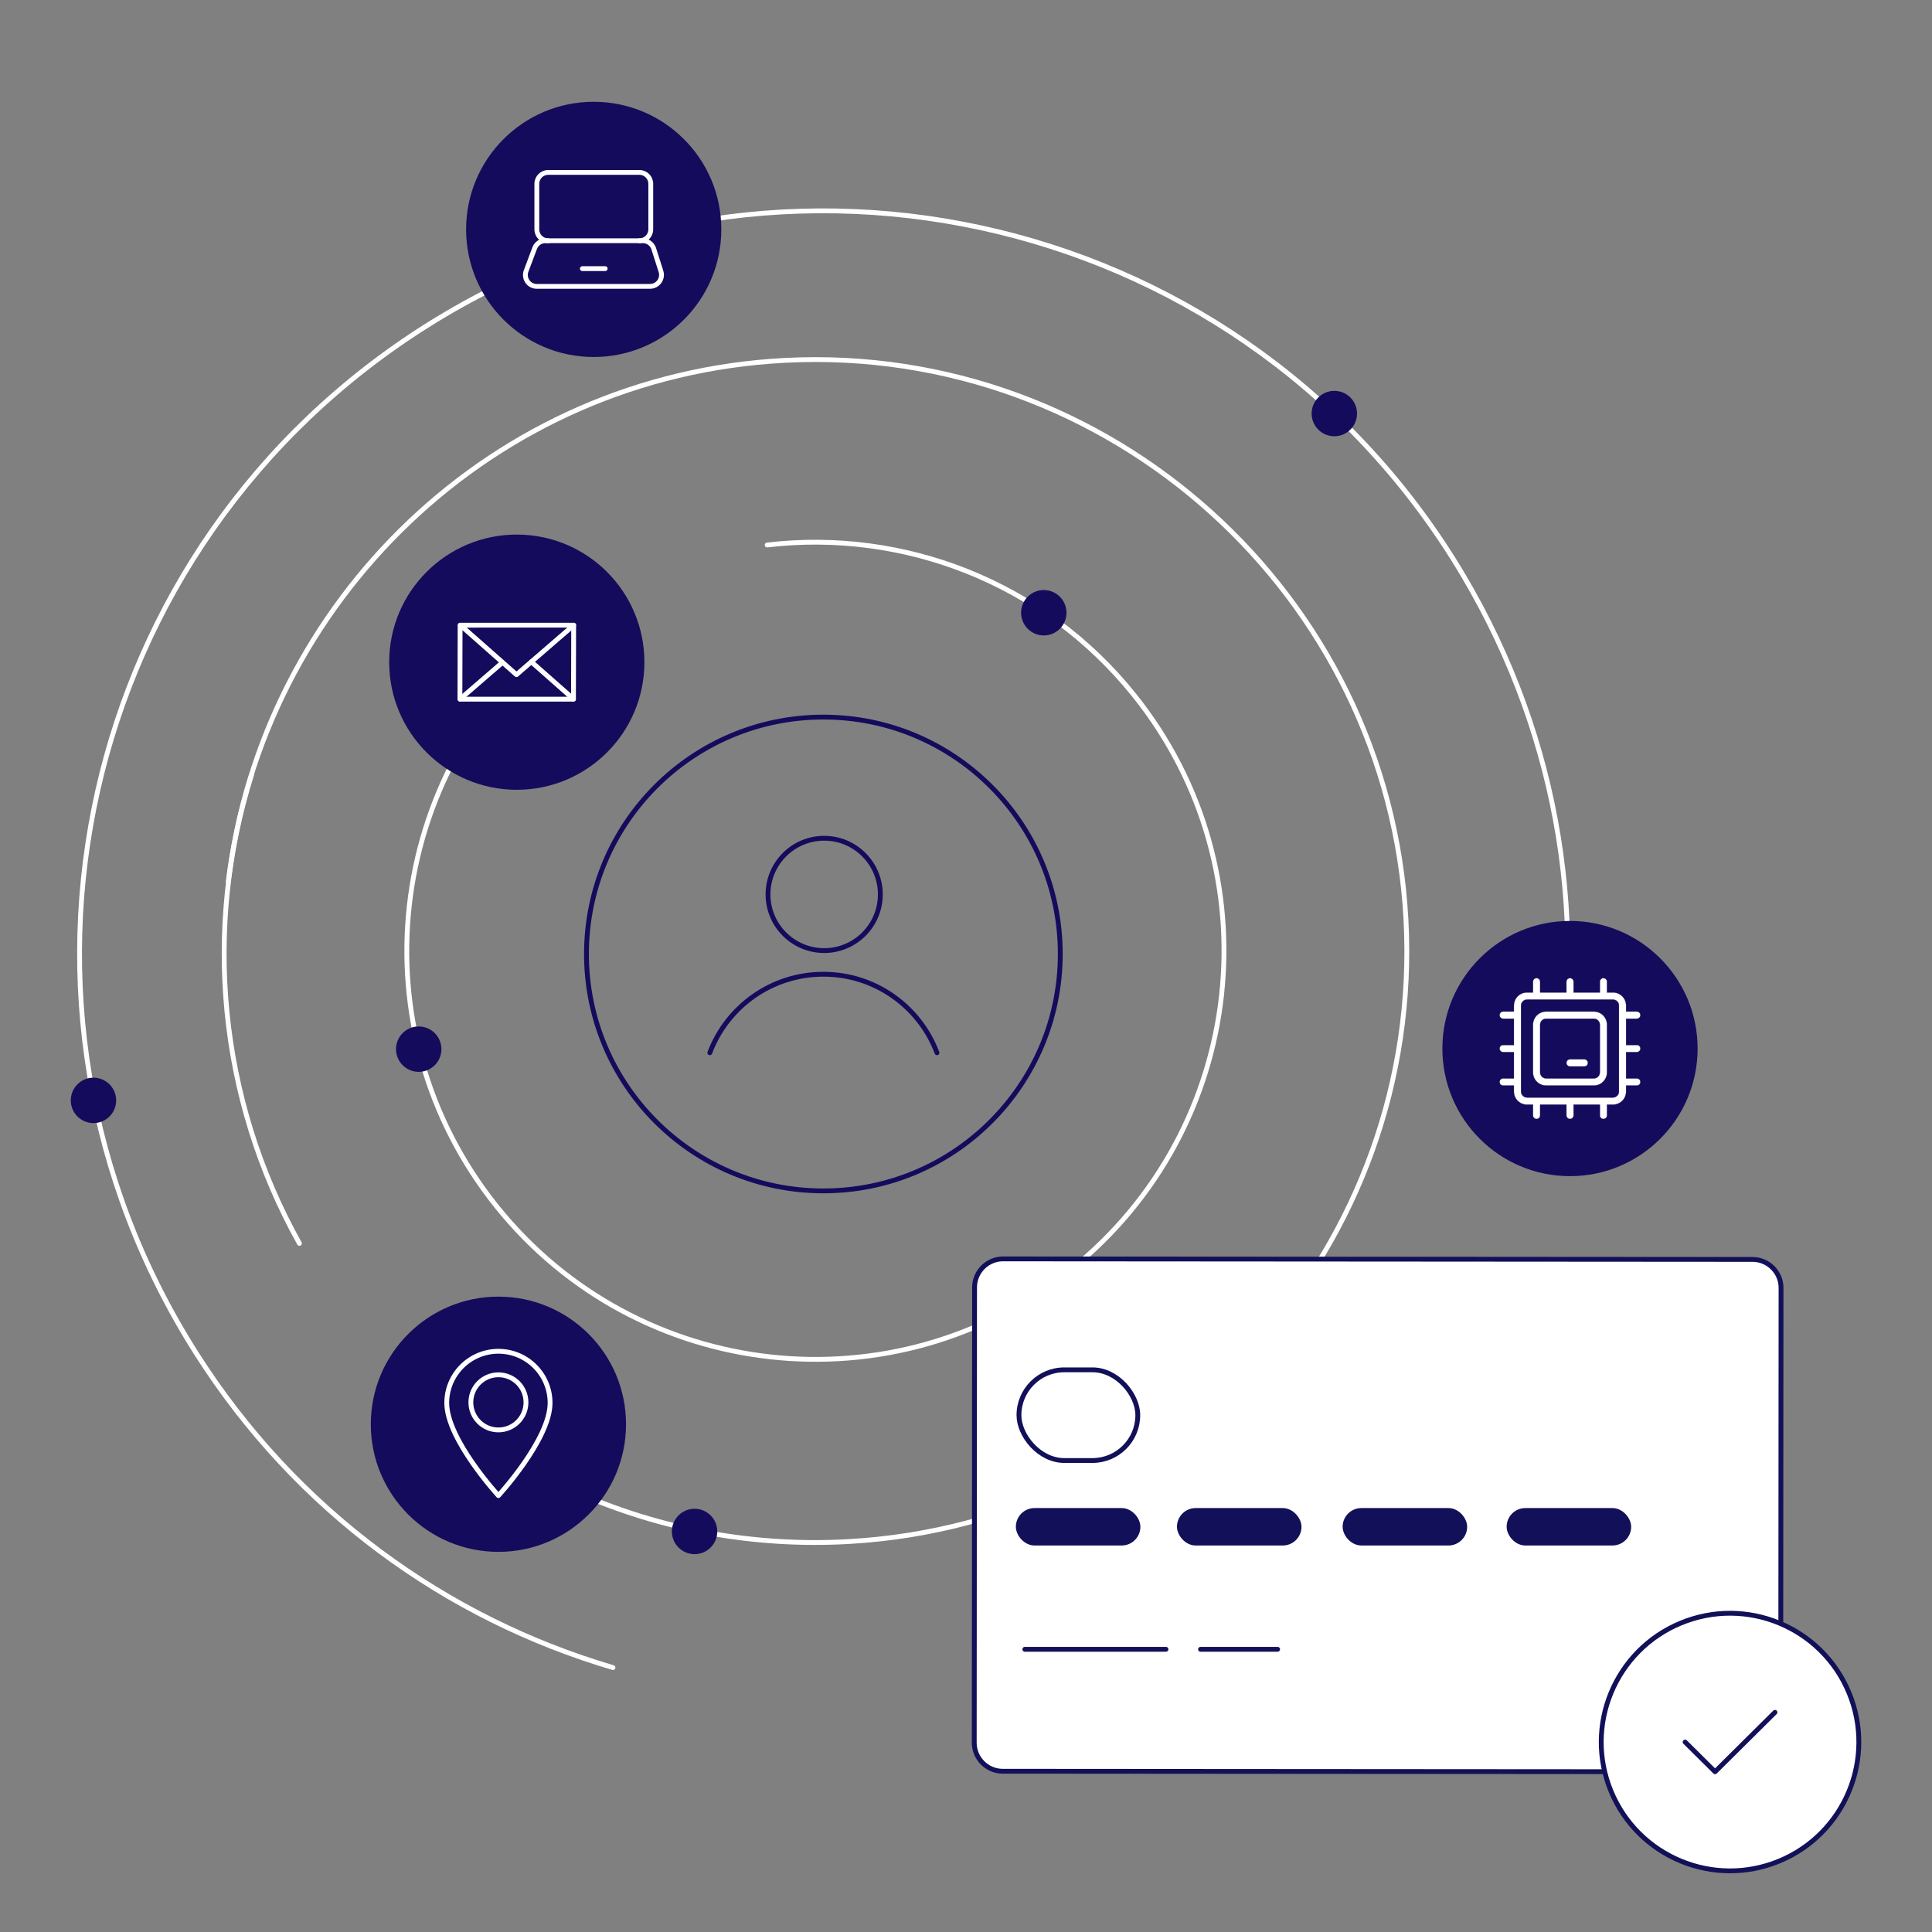 <?xml version="1.0" encoding="UTF-8"?>
<svg id="Character-2" data-name="Character" xmlns="http://www.w3.org/2000/svg" width="800" height="800" viewBox="0 0 800 800">
  <rect x="0" y="0" width="800" height="800" fill="#808080" stroke="none"/>
  <defs>
    <style>
      .cls-1 {
        fill: #150b5c;
      }

      .cls-1, .cls-2, .cls-3, .cls-4, .cls-5, .cls-6, .cls-7 {
        stroke-width: 2px;
      }

      .cls-1, .cls-2, .cls-3, .cls-4, .cls-5, .cls-6, .cls-7, .cls-8 {
        stroke-linecap: round;
      }

      .cls-1, .cls-2, .cls-3, .cls-4, .cls-5, .cls-6, .cls-8 {
        stroke-linejoin: round;
      }

      .cls-1, .cls-5, .cls-8 {
        stroke: #150b5c;
      }

      .cls-2 {
        fill: #121058;
      }

      .cls-2, .cls-3, .cls-6 {
        stroke: #121058;
      }

      .cls-3, .cls-8 {
        fill: #fff;
      }

      .cls-4, .cls-5, .cls-6, .cls-7 {
        fill: none;
      }

      .cls-4, .cls-7 {
        stroke: #fff;
      }

      .cls-7 {
        stroke-miterlimit: 10;
      }

      .cls-8 {
        fill-rule: evenodd;
        stroke-width: .1px;
      }
    </style>
  </defs>
  <circle class="cls-5" cx="340.942" cy="395.028" r="98.097"/>
  <g>
    <path class="cls-5" d="m293.908,435.931c7.164-19.009,25.521-32.524,47.036-32.524,21.515,0,39.877,13.514,47.041,32.524"/>
    <circle class="cls-5" cx="341.271" cy="370.361" r="23.256"/>
  </g>
  <path class="cls-7" d="m317.66,225.672c56.026-6.607,114.097,14.943,151.983,62.204,58.443,72.905,46.719,179.383-26.185,237.826-72.905,58.443-179.383,46.719-237.826-26.185-58.443-72.905-46.719-179.383,26.185-237.826"/>
  <circle class="cls-1" cx="173.377" cy="434.433" r="8.4"/>
  <circle class="cls-1" cx="432.211" cy="253.725" r="8.4"/>
  <path class="cls-4" d="m253.815,690.507c-69.025-20.342-131.062-64.846-172.521-130.098C-10.524,415.899,32.241,225.604,177.233,134.547c146.784-92.182,340.385-45.211,428.673,103.734,40.722,68.699,51.799,146.347,37.096,218.432"/>
  <path class="cls-4" d="m94.516,365.139c13.98-116.161,109.654-209.714,230.557-215.923,134.316-6.898,249.828,97.069,257.096,231.365,7.295,134.775-95.869,250.105-230.704,257.741-39.993,2.265-78.288-5.198-112.581-20.334"/>
  <circle class="cls-1" cx="206.384" cy="589.751" r="51.841"/>
  <circle class="cls-1" cx="213.994" cy="274.193" r="51.841"/>
  <path class="cls-4" d="m123.986,514.865c-33.659-60.208-39.739-130.783-19.783-194.189"/>
  <circle class="cls-1" cx="650.1" cy="434.181" r="51.841"/>
  <circle class="cls-1" cx="552.516" cy="171.243" r="8.4"/>
  <circle class="cls-1" cx="38.705" cy="455.645" r="8.4"/>
  <circle class="cls-1" cx="287.606" cy="634.143" r="8.4"/>
  <g>
    <path class="cls-4" d="m206.384,559.532c-11.815,0-21.394,9.578-21.394,21.394,0,15.128,21.394,38.364,21.394,38.364,0,0,21.394-23.236,21.394-38.364,0-11.816-9.578-21.394-21.394-21.394Z"/>
    <circle class="cls-4" cx="206.384" cy="580.685" r="11.411"/>
  </g>
  <path class="cls-8" d="m636.259,405.016c.82,0,1.482.666,1.482,1.482v4.45h10.877v-4.45c0-.817.663-1.482,1.482-1.482.82,0,1.482.666,1.482,1.482v4.45h10.877v-4.45c0-.817.663-1.482,1.482-1.482.82,0,1.482.666,1.482,1.482v4.45h2.471c3.004,0,5.438,2.434,5.438,5.438v2.471h4.45c.817,0,1.482.663,1.482,1.482,0,.819-.666,1.482-1.482,1.482h-4.45v10.877h4.45c.817,0,1.482.663,1.482,1.482s-.666,1.482-1.482,1.482h-4.45v10.877h4.45c.817,0,1.482.663,1.482,1.482,0,.82-.666,1.482-1.482,1.482h-4.45v2.471c0,3.004-2.434,5.438-5.438,5.438h-2.471v4.45c0,.817-.663,1.482-1.482,1.482-.82,0-1.482-.666-1.482-1.482v-4.45h-10.877v4.45c0,.817-.663,1.482-1.482,1.482-.82,0-1.482-.666-1.482-1.482v-4.45h-10.877v4.45c0,.817-.663,1.482-1.482,1.482-.82,0-1.482-.666-1.482-1.482v-4.45h-2.471c-3.004,0-5.438-2.434-5.438-5.438v-2.471h-4.45c-.817,0-1.482-.663-1.482-1.482,0-.82.666-1.482,1.482-1.482h4.45v-10.877h-4.45c-.817,0-1.482-.663-1.482-1.482s.666-1.482,1.482-1.482h4.45v-10.877h-4.45c-.817,0-1.482-.663-1.482-1.482,0-.82.666-1.482,1.482-1.482h4.45v-2.471c0-3.004,2.434-5.438,5.438-5.438h2.471v-4.45c0-.817.663-1.482,1.482-1.482Zm-3.953,8.897c-1.365,0-2.474,1.109-2.474,2.474v35.589c0,1.365,1.109,2.474,2.474,2.474h35.589c1.365,0,2.474-1.109,2.474-2.474v-35.589c0-1.365-1.109-2.474-2.474-2.474h-35.589Zm7.909,7.909c-1.365,0-2.474,1.109-2.474,2.474v19.771c0,1.365,1.109,2.474,2.474,2.474h19.771c1.365,0,2.474-1.109,2.474-2.474v-19.771c0-1.365-1.109-2.474-2.474-2.474h-19.771Zm-5.438,2.474c0-3.004,2.434-5.438,5.438-5.438h19.771c3.004,0,5.438,2.434,5.438,5.438v19.771c0,3.004-2.434,5.438-5.438,5.438h-19.771c-3.004,0-5.438-2.434-5.438-5.438v-19.771Zm13.842,15.818c0-.82.663-1.482,1.482-1.482h5.933c.82,0,1.482.663,1.482,1.482,0,.82-.663,1.482-1.482,1.482h-5.933c-.82,0-1.482-.663-1.482-1.482Z"/>
  <circle class="cls-1" cx="245.844" cy="94.987" r="51.841"/>
  <g>
    <path class="cls-3" d="m403.419,721.64c-.005,6.482,5.295,11.789,11.778,11.793l310.368.217c6.485.004,11.791-5.295,11.795-11.777l.132-188.583c.005-6.482-5.294-11.789-11.779-11.794l-310.368-.217c-6.483-.005-11.791,5.296-11.796,11.778l-.131,188.582Z"/>
    <rect class="cls-2" x="421.648" y="625.457" width="49.562" height="13.501" rx="6.751" ry="6.751"/>
    <rect class="cls-2" x="488.354" y="625.457" width="49.562" height="13.501" rx="6.751" ry="6.751"/>
    <rect class="cls-2" x="556.958" y="625.457" width="49.562" height="13.501" rx="6.751" ry="6.751"/>
    <rect class="cls-2" x="624.866" y="625.457" width="49.562" height="13.501" rx="6.751" ry="6.751"/>
    <rect class="cls-6" x="421.93" y="567.219" width="49.205" height="37.55" rx="18.775" ry="18.775"/>
    <line class="cls-6" x1="424.353" y1="682.943" x2="482.808" y2="682.943"/>
    <line class="cls-6" x1="497.108" y1="682.943" x2="529.032" y2="682.943"/>
  </g>
  <g>
    <circle class="cls-3" cx="716.37" cy="721.347" r="53.325" transform="translate(-221.517 329.052) rotate(-22.5)"/>
    <path class="cls-6" d="m734.97,709.044l-24.8,24.608-12.399-12.304"/>
  </g>
  <g>
    <path class="cls-4" d="m264.757,99.695c2.609,0,4.713-2.104,4.713-4.713v-18.876c0-2.606-2.104-4.713-4.713-4.713h-37.752c-2.609,0-4.713,2.107-4.713,4.713v18.876c0,2.609,2.104,4.713,4.713,4.713"/>
    <path class="cls-4" d="m273.614,112.196c.55,1.441.344,3.064-.55,4.346-.891,1.282-2.334,2.037-3.888,2.037h-46.928c-1.554,0-2.998-.755-3.866-2.037-.869-1.282-1.074-2.884-.527-4.346l3.547-9.45c.688-1.829,2.448-3.064,4.416-3.064h40.383c1.968,0,3.708,1.235,4.416,3.064l3.02,9.45h-.022Z"/>
    <path class="cls-4" d="m241.146,111.238h9.45"/>
  </g>
  <g>
    <polygon class="cls-4" points="237.468 289.514 190.446 289.518 190.521 258.872 237.543 258.869 237.468 289.514"/>
    <polyline class="cls-4" points="190.635 258.873 213.859 279.363 237.543 258.889"/>
    <line class="cls-4" x1="208.001" y1="274.355" x2="190.56" y2="289.433"/>
    <line class="cls-4" x1="237.468" y1="289.448" x2="220.01" y2="274.046"/>
  </g>
</svg>